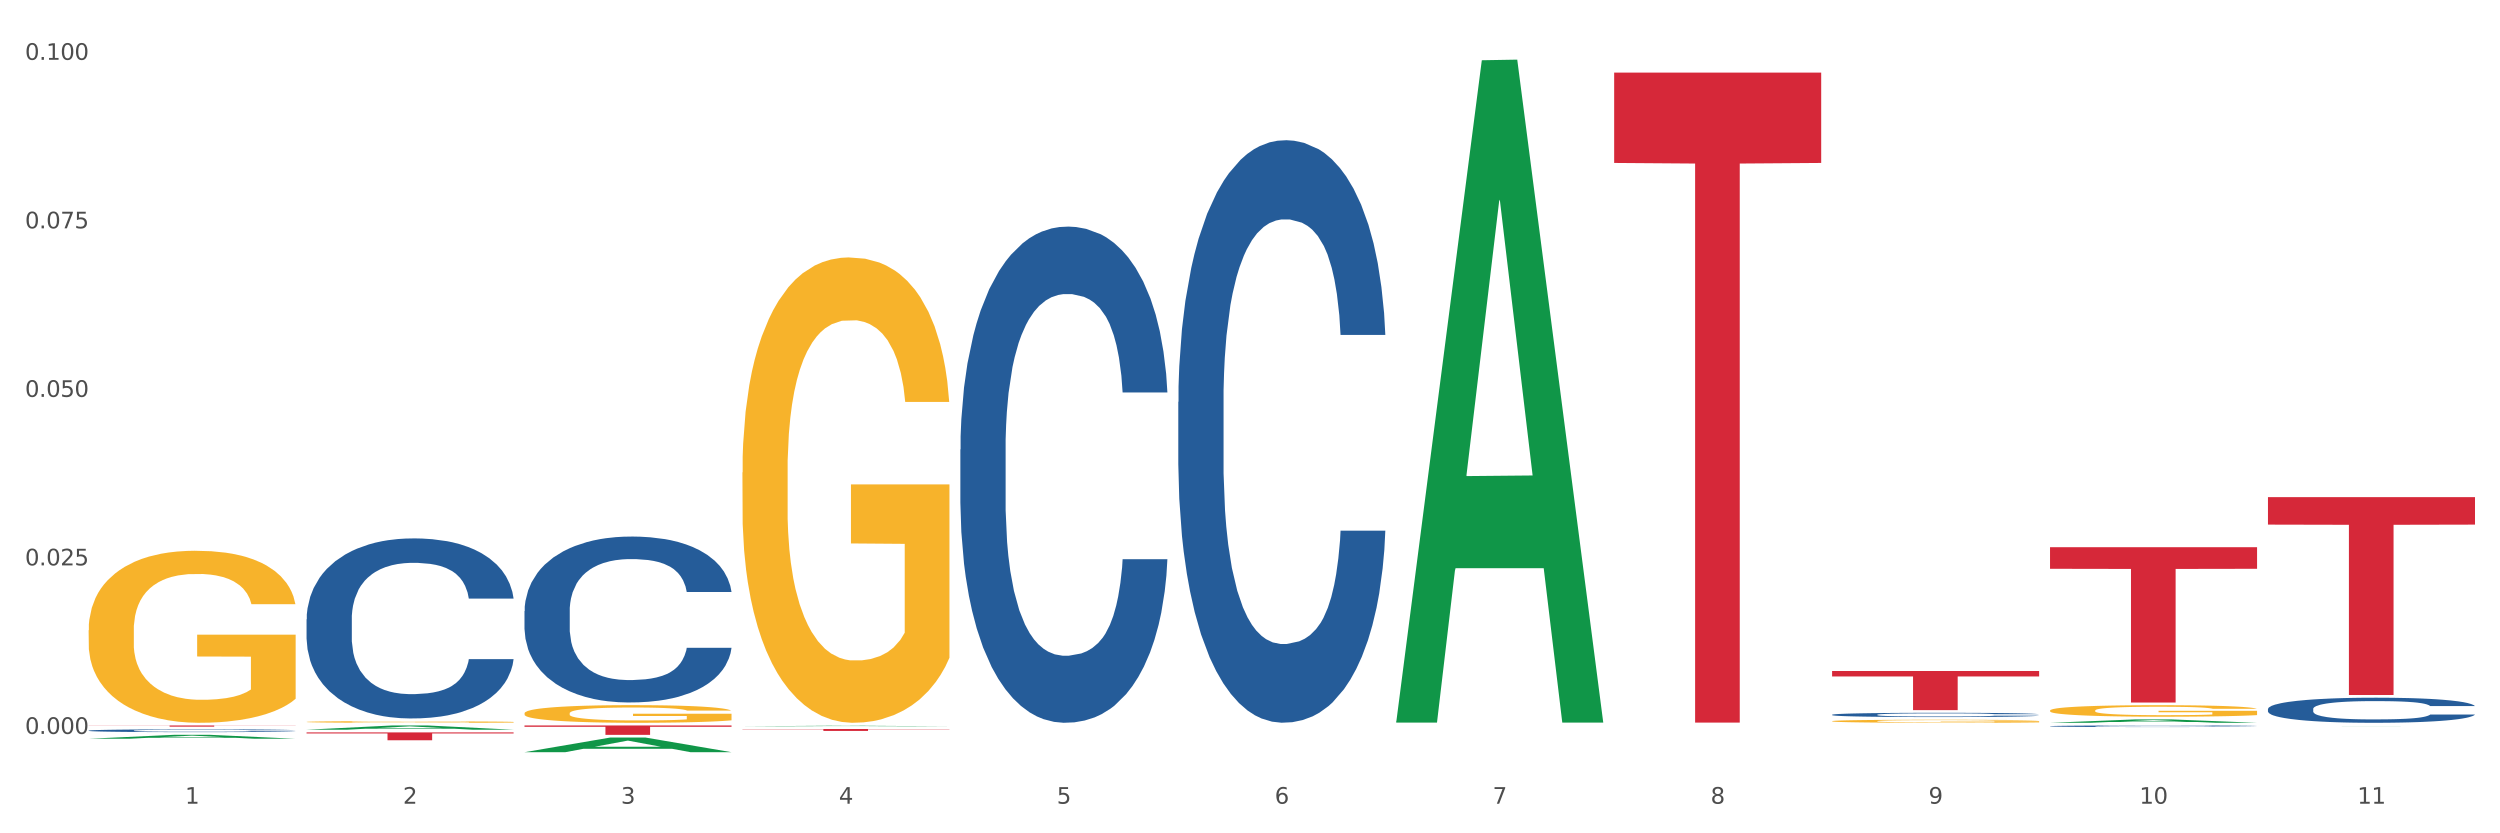 <?xml version="1.0" encoding="utf-8" standalone="no"?>
<!DOCTYPE svg PUBLIC "-//W3C//DTD SVG 1.1//EN"
  "http://www.w3.org/Graphics/SVG/1.1/DTD/svg11.dtd">
<svg xmlns:xlink="http://www.w3.org/1999/xlink" width="1080pt" height="360pt" viewBox="0 0 1080 360" xmlns="http://www.w3.org/2000/svg" version="1.1">
 <rect x="0" y="0" width="1080" height="360" fill="#333333" stroke="none"/>
 <defs>
  <style type="text/css">*{stroke-linejoin: round; stroke-linecap: butt}</style>
 </defs>
 <g id="figure_1">
  <g id="patch_1">
   <path d="M 0 360 
L 1080 360 
L 1080 0 
L 0 0 
z
" style="fill: #ffffff; stroke: #ffffff; stroke-linejoin: miter"/>
  </g>
  <g id="axes_1">
   <g id="matplotlib.axis_1">
    <g id="xtick_1">
     <g id="text_1">
      <!-- 1 -->
      <g style="fill: #4d4d4d" transform="translate(79.949 347.204) scale(0.096 -0.096)">
       <defs>
        <path id="DejaVuSans-31" d="M 794 531 
L 1825 531 
L 1825 4091 
L 703 3866 
L 703 4441 
L 1819 4666 
L 2450 4666 
L 2450 531 
L 3481 531 
L 3481 0 
L 794 0 
L 794 531 
z
" transform="scale(0.016)"/>
       </defs>
       <use xlink:href="#DejaVuSans-31"/>
      </g>
     </g>
    </g>
    <g id="xtick_2">
     <g id="text_2">
      <!-- 2 -->
      <g style="fill: #4d4d4d" transform="translate(174.097 347.204) scale(0.096 -0.096)">
       <defs>
        <path id="DejaVuSans-32" d="M 1228 531 
L 3431 531 
L 3431 0 
L 469 0 
L 469 531 
Q 828 903 1448 1529 
Q 2069 2156 2228 2338 
Q 2531 2678 2651 2914 
Q 2772 3150 2772 3378 
Q 2772 3750 2511 3984 
Q 2250 4219 1831 4219 
Q 1534 4219 1204 4116 
Q 875 4013 500 3803 
L 500 4441 
Q 881 4594 1212 4672 
Q 1544 4750 1819 4750 
Q 2544 4750 2975 4387 
Q 3406 4025 3406 3419 
Q 3406 3131 3298 2873 
Q 3191 2616 2906 2266 
Q 2828 2175 2409 1742 
Q 1991 1309 1228 531 
z
" transform="scale(0.016)"/>
       </defs>
       <use xlink:href="#DejaVuSans-32"/>
      </g>
     </g>
    </g>
    <g id="xtick_3">
     <g id="text_3">
      <!-- 3 -->
      <g style="fill: #4d4d4d" transform="translate(268.244 347.204) scale(0.096 -0.096)">
       <defs>
        <path id="DejaVuSans-33" d="M 2597 2516 
Q 3050 2419 3304 2112 
Q 3559 1806 3559 1356 
Q 3559 666 3084 287 
Q 2609 -91 1734 -91 
Q 1441 -91 1130 -33 
Q 819 25 488 141 
L 488 750 
Q 750 597 1062 519 
Q 1375 441 1716 441 
Q 2309 441 2620 675 
Q 2931 909 2931 1356 
Q 2931 1769 2642 2001 
Q 2353 2234 1838 2234 
L 1294 2234 
L 1294 2753 
L 1863 2753 
Q 2328 2753 2575 2939 
Q 2822 3125 2822 3475 
Q 2822 3834 2567 4026 
Q 2313 4219 1838 4219 
Q 1578 4219 1281 4162 
Q 984 4106 628 3988 
L 628 4550 
Q 988 4650 1302 4700 
Q 1616 4750 1894 4750 
Q 2613 4750 3031 4423 
Q 3450 4097 3450 3541 
Q 3450 3153 3228 2886 
Q 3006 2619 2597 2516 
z
" transform="scale(0.016)"/>
       </defs>
       <use xlink:href="#DejaVuSans-33"/>
      </g>
     </g>
    </g>
    <g id="xtick_4">
     <g id="text_4">
      <!-- 4 -->
      <g style="fill: #4d4d4d" transform="translate(362.392 347.204) scale(0.096 -0.096)">
       <defs>
        <path id="DejaVuSans-34" d="M 2419 4116 
L 825 1625 
L 2419 1625 
L 2419 4116 
z
M 2253 4666 
L 3047 4666 
L 3047 1625 
L 3713 1625 
L 3713 1100 
L 3047 1100 
L 3047 0 
L 2419 0 
L 2419 1100 
L 313 1100 
L 313 1709 
L 2253 4666 
z
" transform="scale(0.016)"/>
       </defs>
       <use xlink:href="#DejaVuSans-34"/>
      </g>
     </g>
    </g>
    <g id="xtick_5">
     <g id="text_5">
      <!-- 5 -->
      <g style="fill: #4d4d4d" transform="translate(456.54 347.204) scale(0.096 -0.096)">
       <defs>
        <path id="DejaVuSans-35" d="M 691 4666 
L 3169 4666 
L 3169 4134 
L 1269 4134 
L 1269 2991 
Q 1406 3038 1543 3061 
Q 1681 3084 1819 3084 
Q 2600 3084 3056 2656 
Q 3513 2228 3513 1497 
Q 3513 744 3044 326 
Q 2575 -91 1722 -91 
Q 1428 -91 1123 -41 
Q 819 9 494 109 
L 494 744 
Q 775 591 1075 516 
Q 1375 441 1709 441 
Q 2250 441 2565 725 
Q 2881 1009 2881 1497 
Q 2881 1984 2565 2268 
Q 2250 2553 1709 2553 
Q 1456 2553 1204 2497 
Q 953 2441 691 2322 
L 691 4666 
z
" transform="scale(0.016)"/>
       </defs>
       <use xlink:href="#DejaVuSans-35"/>
      </g>
     </g>
    </g>
    <g id="xtick_6">
     <g id="text_6">
      <!-- 6 -->
      <g style="fill: #4d4d4d" transform="translate(550.688 347.204) scale(0.096 -0.096)">
       <defs>
        <path id="DejaVuSans-36" d="M 2113 2584 
Q 1688 2584 1439 2293 
Q 1191 2003 1191 1497 
Q 1191 994 1439 701 
Q 1688 409 2113 409 
Q 2538 409 2786 701 
Q 3034 994 3034 1497 
Q 3034 2003 2786 2293 
Q 2538 2584 2113 2584 
z
M 3366 4563 
L 3366 3988 
Q 3128 4100 2886 4159 
Q 2644 4219 2406 4219 
Q 1781 4219 1451 3797 
Q 1122 3375 1075 2522 
Q 1259 2794 1537 2939 
Q 1816 3084 2150 3084 
Q 2853 3084 3261 2657 
Q 3669 2231 3669 1497 
Q 3669 778 3244 343 
Q 2819 -91 2113 -91 
Q 1303 -91 875 529 
Q 447 1150 447 2328 
Q 447 3434 972 4092 
Q 1497 4750 2381 4750 
Q 2619 4750 2861 4703 
Q 3103 4656 3366 4563 
z
" transform="scale(0.016)"/>
       </defs>
       <use xlink:href="#DejaVuSans-36"/>
      </g>
     </g>
    </g>
    <g id="xtick_7">
     <g id="text_7">
      <!-- 7 -->
      <g style="fill: #4d4d4d" transform="translate(644.835 347.204) scale(0.096 -0.096)">
       <defs>
        <path id="DejaVuSans-37" d="M 525 4666 
L 3525 4666 
L 3525 4397 
L 1831 0 
L 1172 0 
L 2766 4134 
L 525 4134 
L 525 4666 
z
" transform="scale(0.016)"/>
       </defs>
       <use xlink:href="#DejaVuSans-37"/>
      </g>
     </g>
    </g>
    <g id="xtick_8">
     <g id="text_8">
      <!-- 8 -->
      <g style="fill: #4d4d4d" transform="translate(738.983 347.204) scale(0.096 -0.096)">
       <defs>
        <path id="DejaVuSans-38" d="M 2034 2216 
Q 1584 2216 1326 1975 
Q 1069 1734 1069 1313 
Q 1069 891 1326 650 
Q 1584 409 2034 409 
Q 2484 409 2743 651 
Q 3003 894 3003 1313 
Q 3003 1734 2745 1975 
Q 2488 2216 2034 2216 
z
M 1403 2484 
Q 997 2584 770 2862 
Q 544 3141 544 3541 
Q 544 4100 942 4425 
Q 1341 4750 2034 4750 
Q 2731 4750 3128 4425 
Q 3525 4100 3525 3541 
Q 3525 3141 3298 2862 
Q 3072 2584 2669 2484 
Q 3125 2378 3379 2068 
Q 3634 1759 3634 1313 
Q 3634 634 3220 271 
Q 2806 -91 2034 -91 
Q 1263 -91 848 271 
Q 434 634 434 1313 
Q 434 1759 690 2068 
Q 947 2378 1403 2484 
z
M 1172 3481 
Q 1172 3119 1398 2916 
Q 1625 2713 2034 2713 
Q 2441 2713 2670 2916 
Q 2900 3119 2900 3481 
Q 2900 3844 2670 4047 
Q 2441 4250 2034 4250 
Q 1625 4250 1398 4047 
Q 1172 3844 1172 3481 
z
" transform="scale(0.016)"/>
       </defs>
       <use xlink:href="#DejaVuSans-38"/>
      </g>
     </g>
    </g>
    <g id="xtick_9">
     <g id="text_9">
      <!-- 9 -->
      <g style="fill: #4d4d4d" transform="translate(833.131 347.204) scale(0.096 -0.096)">
       <defs>
        <path id="DejaVuSans-39" d="M 703 97 
L 703 672 
Q 941 559 1184 500 
Q 1428 441 1663 441 
Q 2288 441 2617 861 
Q 2947 1281 2994 2138 
Q 2813 1869 2534 1725 
Q 2256 1581 1919 1581 
Q 1219 1581 811 2004 
Q 403 2428 403 3163 
Q 403 3881 828 4315 
Q 1253 4750 1959 4750 
Q 2769 4750 3195 4129 
Q 3622 3509 3622 2328 
Q 3622 1225 3098 567 
Q 2575 -91 1691 -91 
Q 1453 -91 1209 -44 
Q 966 3 703 97 
z
M 1959 2075 
Q 2384 2075 2632 2365 
Q 2881 2656 2881 3163 
Q 2881 3666 2632 3958 
Q 2384 4250 1959 4250 
Q 1534 4250 1286 3958 
Q 1038 3666 1038 3163 
Q 1038 2656 1286 2365 
Q 1534 2075 1959 2075 
z
" transform="scale(0.016)"/>
       </defs>
       <use xlink:href="#DejaVuSans-39"/>
      </g>
     </g>
    </g>
    <g id="xtick_10">
     <g id="text_10">
      <!-- 10 -->
      <g style="fill: #4d4d4d" transform="translate(924.224 347.204) scale(0.096 -0.096)">
       <defs>
        <path id="DejaVuSans-30" d="M 2034 4250 
Q 1547 4250 1301 3770 
Q 1056 3291 1056 2328 
Q 1056 1369 1301 889 
Q 1547 409 2034 409 
Q 2525 409 2770 889 
Q 3016 1369 3016 2328 
Q 3016 3291 2770 3770 
Q 2525 4250 2034 4250 
z
M 2034 4750 
Q 2819 4750 3233 4129 
Q 3647 3509 3647 2328 
Q 3647 1150 3233 529 
Q 2819 -91 2034 -91 
Q 1250 -91 836 529 
Q 422 1150 422 2328 
Q 422 3509 836 4129 
Q 1250 4750 2034 4750 
z
" transform="scale(0.016)"/>
       </defs>
       <use xlink:href="#DejaVuSans-31"/>
       <use xlink:href="#DejaVuSans-30" transform="translate(63.623 0)"/>
      </g>
     </g>
    </g>
    <g id="xtick_11">
     <g id="text_11">
      <!-- 11 -->
      <g style="fill: #4d4d4d" transform="translate(1018.372 347.204) scale(0.096 -0.096)">
       <use xlink:href="#DejaVuSans-31"/>
       <use xlink:href="#DejaVuSans-31" transform="translate(63.623 0)"/>
      </g>
     </g>
    </g>
    <g id="xtick_12"/>
    <g id="xtick_13"/>
    <g id="xtick_14"/>
    <g id="xtick_15"/>
    <g id="xtick_16"/>
    <g id="xtick_17"/>
    <g id="xtick_18"/>
    <g id="xtick_19"/>
    <g id="xtick_20"/>
    <g id="xtick_21"/>
   </g>
   <g id="matplotlib.axis_2">
    <g id="ytick_1">
     <g id="text_12">
      <!-- 0.000 -->
      <g style="fill: #4d4d4d" transform="translate(10.8 317.047) scale(0.096 -0.096)">
       <defs>
        <path id="DejaVuSans-2e" d="M 684 794 
L 1344 794 
L 1344 0 
L 684 0 
L 684 794 
z
" transform="scale(0.016)"/>
       </defs>
       <use xlink:href="#DejaVuSans-30"/>
       <use xlink:href="#DejaVuSans-2e" transform="translate(63.623 0)"/>
       <use xlink:href="#DejaVuSans-30" transform="translate(95.41 0)"/>
       <use xlink:href="#DejaVuSans-30" transform="translate(159.033 0)"/>
       <use xlink:href="#DejaVuSans-30" transform="translate(222.656 0)"/>
      </g>
     </g>
    </g>
    <g id="ytick_2">
     <g id="text_13">
      <!-- 0.025 -->
      <g style="fill: #4d4d4d" transform="translate(10.8 244.246) scale(0.096 -0.096)">
       <use xlink:href="#DejaVuSans-30"/>
       <use xlink:href="#DejaVuSans-2e" transform="translate(63.623 0)"/>
       <use xlink:href="#DejaVuSans-30" transform="translate(95.41 0)"/>
       <use xlink:href="#DejaVuSans-32" transform="translate(159.033 0)"/>
       <use xlink:href="#DejaVuSans-35" transform="translate(222.656 0)"/>
      </g>
     </g>
    </g>
    <g id="ytick_3">
     <g id="text_14">
      <!-- 0.050 -->
      <g style="fill: #4d4d4d" transform="translate(10.8 171.446) scale(0.096 -0.096)">
       <use xlink:href="#DejaVuSans-30"/>
       <use xlink:href="#DejaVuSans-2e" transform="translate(63.623 0)"/>
       <use xlink:href="#DejaVuSans-30" transform="translate(95.41 0)"/>
       <use xlink:href="#DejaVuSans-35" transform="translate(159.033 0)"/>
       <use xlink:href="#DejaVuSans-30" transform="translate(222.656 0)"/>
      </g>
     </g>
    </g>
    <g id="ytick_4">
     <g id="text_15">
      <!-- 0.075 -->
      <g style="fill: #4d4d4d" transform="translate(10.8 98.646) scale(0.096 -0.096)">
       <use xlink:href="#DejaVuSans-30"/>
       <use xlink:href="#DejaVuSans-2e" transform="translate(63.623 0)"/>
       <use xlink:href="#DejaVuSans-30" transform="translate(95.41 0)"/>
       <use xlink:href="#DejaVuSans-37" transform="translate(159.033 0)"/>
       <use xlink:href="#DejaVuSans-35" transform="translate(222.656 0)"/>
      </g>
     </g>
    </g>
    <g id="ytick_5">
     <g id="text_16">
      <!-- 0.100 -->
      <g style="fill: #4d4d4d" transform="translate(10.8 25.845) scale(0.096 -0.096)">
       <use xlink:href="#DejaVuSans-30"/>
       <use xlink:href="#DejaVuSans-2e" transform="translate(63.623 0)"/>
       <use xlink:href="#DejaVuSans-31" transform="translate(95.41 0)"/>
       <use xlink:href="#DejaVuSans-30" transform="translate(159.033 0)"/>
       <use xlink:href="#DejaVuSans-30" transform="translate(222.656 0)"/>
      </g>
     </g>
    </g>
    <g id="ytick_6"/>
    <g id="ytick_7"/>
    <g id="ytick_8"/>
    <g id="ytick_9"/>
   </g>
   <g id="PolyCollection_1">
    <path d="M 38.283 319.137 
L 38.375 319.135 
L 75.258 317.438 
L 90.564 317.436 
L 127.723 319.14 
L 110.02 319.14 
L 101.998 318.743 
L 63.916 318.743 
L 63.64 318.75 
L 55.894 319.14 
L 38.283 319.14 
L 38.283 319.137 
L 68.711 318.506 
L 97.203 318.505 
L 83.095 317.799 
L 82.911 317.796 
L 82.727 317.801 
L 68.619 318.505 
L 68.711 318.506 
L 38.283 319.137 
z
" clip-path="url(#pb87f85a8da)" style="fill: #109648"/>
    <path d="M 791.464 289.879 
L 880.905 289.879 
L 880.905 292.227 
L 845.722 292.243 
L 845.722 306.774 
L 826.435 306.774 
L 826.435 292.243 
L 791.464 292.227 
L 791.464 289.895 
L 791.464 289.879 
z
" clip-path="url(#pb87f85a8da)" style="fill: #d62839"/>
    <path d="M 38.283 272.271 
L 38.389 272.204 
L 38.389 269.76 
L 38.6 267.656 
L 39.656 262.566 
L 41.24 258.357 
L 42.401 256.118 
L 43.563 254.285 
L 44.936 252.452 
L 46.625 250.552 
L 49.687 247.769 
L 51.588 246.344 
L 53.911 244.851 
L 58.135 242.679 
L 61.197 241.457 
L 64.365 240.439 
L 69.54 239.217 
L 72.919 238.674 
L 76.509 238.267 
L 80.838 237.995 
L 84.112 237.927 
L 91.292 238.131 
L 97.417 238.742 
L 100.374 239.217 
L 104.175 240.031 
L 106.182 240.574 
L 109.455 241.66 
L 112.834 243.086 
L 115.157 244.308 
L 118.642 246.615 
L 121.282 248.923 
L 123.711 251.774 
L 124.978 253.742 
L 125.928 255.575 
L 126.773 257.679 
L 127.618 261.004 
L 108.61 261.004 
L 107.871 258.629 
L 106.71 256.389 
L 105.02 254.217 
L 103.542 252.86 
L 101.007 251.163 
L 98.684 250.077 
L 96.256 249.262 
L 93.299 248.584 
L 90.976 248.244 
L 87.702 247.973 
L 81.261 248.041 
L 76.931 248.584 
L 73.975 249.262 
L 72.074 249.873 
L 70.384 250.552 
L 68.484 251.502 
L 66.266 252.927 
L 64.682 254.217 
L 63.098 255.846 
L 61.831 257.475 
L 60.669 259.375 
L 59.719 261.412 
L 58.98 263.516 
L 58.346 266.095 
L 57.818 270.371 
L 57.818 279.67 
L 58.03 281.774 
L 58.558 284.557 
L 59.191 286.661 
L 60.247 289.172 
L 61.197 290.869 
L 62.993 293.312 
L 64.999 295.349 
L 66.583 296.638 
L 68.167 297.724 
L 70.912 299.217 
L 73.975 300.439 
L 76.615 301.186 
L 80.205 301.864 
L 82.634 302.136 
L 84.745 302.272 
L 89.92 302.272 
L 93.616 302.068 
L 97.734 301.593 
L 100.902 300.982 
L 103.542 300.235 
L 106.498 299.014 
L 108.399 297.86 
L 108.399 283.674 
L 85.168 283.606 
L 85.168 274.172 
L 127.723 274.172 
L 127.723 301.864 
L 125.928 303.29 
L 123.922 304.579 
L 121.81 305.733 
L 118.642 307.159 
L 114.841 308.516 
L 111.461 309.466 
L 107.871 310.281 
L 103.647 311.027 
L 98.156 311.706 
L 94.777 311.978 
L 90.553 312.181 
L 85.59 312.249 
L 81.261 312.113 
L 77.037 311.774 
L 72.602 311.163 
L 68.272 310.281 
L 64.999 309.398 
L 61.725 308.312 
L 58.241 306.887 
L 55.495 305.53 
L 53.383 304.308 
L 51.06 302.747 
L 48.526 300.711 
L 46.625 298.878 
L 44.936 296.978 
L 43.14 294.534 
L 41.873 292.43 
L 40.606 289.783 
L 39.867 287.815 
L 39.022 284.76 
L 38.389 280.484 
L 38.283 272.271 
z
" clip-path="url(#pb87f85a8da)" style="fill: #f7b32b"/>
    <path d="M 320.726 314.919 
L 410.166 314.919 
L 410.166 315.038 
L 374.984 315.039 
L 374.984 315.773 
L 355.697 315.773 
L 355.697 315.039 
L 320.726 315.038 
L 320.726 314.92 
L 320.726 314.919 
z
" clip-path="url(#pb87f85a8da)" style="fill: #d62839"/>
    <path d="M 226.578 313.4 
L 316.019 313.4 
L 316.019 313.965 
L 280.836 313.969 
L 280.836 317.471 
L 261.549 317.471 
L 261.549 313.969 
L 226.578 313.965 
L 226.578 313.403 
L 226.578 313.4 
z
" clip-path="url(#pb87f85a8da)" style="fill: #d62839"/>
    <path d="M 132.431 316.386 
L 221.871 316.386 
L 221.871 316.858 
L 186.688 316.861 
L 186.688 319.781 
L 167.401 319.781 
L 167.401 316.861 
L 132.431 316.858 
L 132.431 316.389 
L 132.431 316.386 
z
" clip-path="url(#pb87f85a8da)" style="fill: #d62839"/>
    <path d="M 38.283 315.617 
L 38.389 315.615 
L 38.389 315.584 
L 38.706 315.542 
L 39.869 315.465 
L 41.349 315.406 
L 43.886 315.337 
L 45.261 315.308 
L 47.058 315.276 
L 50.758 315.224 
L 54.987 315.179 
L 57.947 315.155 
L 60.167 315.14 
L 65.136 315.112 
L 67.991 315.1 
L 70.951 315.09 
L 73.488 315.083 
L 77.717 315.075 
L 81.1 315.072 
L 85.012 315.071 
L 88.289 315.072 
L 92.624 315.076 
L 98.967 315.09 
L 101.399 315.097 
L 104.676 315.111 
L 108.059 315.128 
L 110.808 315.146 
L 113.98 315.172 
L 117.257 315.205 
L 120.429 315.247 
L 122.649 315.286 
L 124.446 315.327 
L 126.032 315.377 
L 127.195 315.431 
L 127.723 315.477 
L 108.376 315.477 
L 107.848 315.436 
L 106.79 315.391 
L 105.733 315.361 
L 104.57 315.337 
L 102.773 315.309 
L 101.187 315.291 
L 98.544 315.27 
L 96.113 315.257 
L 94.104 315.249 
L 91.672 315.243 
L 86.492 315.236 
L 82.792 315.236 
L 80.466 315.238 
L 77.611 315.244 
L 75.18 315.252 
L 72.325 315.265 
L 70.105 315.279 
L 67.885 315.298 
L 66.616 315.311 
L 64.713 315.336 
L 63.445 315.356 
L 61.753 315.39 
L 60.802 315.415 
L 59.11 315.478 
L 58.37 315.524 
L 58.053 315.557 
L 57.841 315.592 
L 57.841 315.765 
L 58.476 315.843 
L 59.004 315.876 
L 59.85 315.914 
L 61.436 315.963 
L 63.762 316.01 
L 66.193 316.045 
L 68.202 316.066 
L 70.105 316.081 
L 72.008 316.093 
L 74.334 316.105 
L 76.237 316.111 
L 79.091 316.118 
L 82.475 316.121 
L 85.118 316.121 
L 90.509 316.116 
L 92.941 316.11 
L 95.267 316.102 
L 97.804 316.09 
L 99.813 316.077 
L 100.976 316.067 
L 102.879 316.046 
L 104.359 316.024 
L 105.628 315.998 
L 106.473 315.976 
L 107.425 315.943 
L 108.165 315.905 
L 108.376 315.885 
L 127.723 315.885 
L 127.3 315.925 
L 126.56 315.964 
L 125.08 316.016 
L 123.917 316.046 
L 122.12 316.082 
L 120.217 316.113 
L 117.574 316.148 
L 115.142 316.173 
L 112.605 316.196 
L 109.856 316.216 
L 104.887 316.243 
L 103.09 316.251 
L 99.284 316.264 
L 96.324 316.272 
L 91.989 316.28 
L 87.549 316.284 
L 82.897 316.285 
L 78.774 316.283 
L 74.228 316.277 
L 71.374 316.27 
L 68.202 316.26 
L 64.502 316.244 
L 61.013 316.225 
L 57.736 316.203 
L 54.67 316.178 
L 51.815 316.149 
L 48.115 316.101 
L 45.366 316.055 
L 43.358 316.011 
L 41.983 315.975 
L 40.609 315.928 
L 39.869 315.896 
L 38.706 315.818 
L 38.283 315.746 
L 38.283 315.617 
z
" clip-path="url(#pb87f85a8da)" style="fill: #255c99"/>
    <path d="M 132.431 267.539 
L 132.536 267.468 
L 132.536 265.479 
L 132.854 262.779 
L 134.016 257.806 
L 135.497 254.04 
L 138.034 249.635 
L 139.408 247.788 
L 141.206 245.728 
L 144.906 242.389 
L 149.135 239.547 
L 152.095 237.984 
L 154.315 236.989 
L 159.284 235.213 
L 162.138 234.431 
L 165.099 233.792 
L 167.636 233.366 
L 171.865 232.868 
L 175.248 232.655 
L 179.16 232.584 
L 182.437 232.655 
L 186.771 232.939 
L 193.115 233.792 
L 195.546 234.289 
L 198.824 235.142 
L 202.207 236.279 
L 204.956 237.415 
L 208.127 239.049 
L 211.405 241.181 
L 214.576 243.881 
L 216.796 246.367 
L 218.594 248.996 
L 220.179 252.193 
L 221.342 255.674 
L 221.871 258.587 
L 202.524 258.587 
L 201.995 255.958 
L 200.938 253.117 
L 199.881 251.198 
L 198.718 249.635 
L 196.921 247.859 
L 195.335 246.722 
L 192.692 245.372 
L 190.26 244.52 
L 188.252 244.023 
L 185.82 243.596 
L 180.64 243.17 
L 176.939 243.17 
L 174.614 243.312 
L 171.759 243.667 
L 169.327 244.165 
L 166.473 245.017 
L 164.253 245.941 
L 162.033 247.149 
L 160.764 248.001 
L 158.861 249.564 
L 157.592 250.843 
L 155.901 253.046 
L 154.949 254.609 
L 153.258 258.658 
L 152.518 261.642 
L 152.201 263.702 
L 151.989 265.976 
L 151.989 277.059 
L 152.623 282.032 
L 153.152 284.164 
L 153.998 286.579 
L 155.584 289.705 
L 157.91 292.76 
L 160.341 294.963 
L 162.35 296.313 
L 164.253 297.307 
L 166.156 298.089 
L 168.482 298.799 
L 170.385 299.226 
L 173.239 299.652 
L 176.622 299.865 
L 179.265 299.865 
L 184.657 299.51 
L 187.089 299.155 
L 189.414 298.657 
L 191.952 297.876 
L 193.961 297.023 
L 195.123 296.384 
L 197.026 295.034 
L 198.507 293.613 
L 199.775 291.979 
L 200.621 290.558 
L 201.572 288.427 
L 202.313 286.011 
L 202.524 284.732 
L 221.871 284.732 
L 221.448 287.29 
L 220.708 289.776 
L 219.228 293.116 
L 218.065 295.034 
L 216.268 297.378 
L 214.365 299.368 
L 211.722 301.57 
L 209.29 303.204 
L 206.753 304.625 
L 204.004 305.904 
L 199.035 307.68 
L 197.238 308.177 
L 193.432 309.03 
L 190.472 309.527 
L 186.137 310.025 
L 181.697 310.309 
L 177.045 310.38 
L 172.922 310.238 
L 168.376 309.812 
L 165.521 309.385 
L 162.35 308.746 
L 158.65 307.751 
L 155.161 306.543 
L 151.883 305.123 
L 148.817 303.488 
L 145.963 301.641 
L 142.263 298.586 
L 139.514 295.602 
L 137.505 292.831 
L 136.131 290.487 
L 134.757 287.503 
L 134.016 285.443 
L 132.854 280.469 
L 132.431 275.851 
L 132.431 267.539 
z
" clip-path="url(#pb87f85a8da)" style="fill: #255c99"/>
    <path d="M 226.578 263.995 
L 226.684 263.929 
L 226.684 262.096 
L 227.001 259.609 
L 228.164 255.026 
L 229.644 251.556 
L 232.182 247.498 
L 233.556 245.796 
L 235.353 243.897 
L 239.053 240.82 
L 243.282 238.202 
L 246.243 236.762 
L 248.463 235.845 
L 253.432 234.208 
L 256.286 233.488 
L 259.246 232.899 
L 261.784 232.506 
L 266.012 232.048 
L 269.396 231.852 
L 273.307 231.786 
L 276.585 231.852 
L 280.919 232.114 
L 287.262 232.899 
L 289.694 233.357 
L 292.971 234.143 
L 296.354 235.19 
L 299.103 236.238 
L 302.275 237.743 
L 305.552 239.707 
L 308.724 242.195 
L 310.944 244.486 
L 312.741 246.908 
L 314.327 249.854 
L 315.49 253.062 
L 316.019 255.746 
L 296.672 255.746 
L 296.143 253.324 
L 295.086 250.705 
L 294.029 248.938 
L 292.866 247.498 
L 291.068 245.861 
L 289.483 244.814 
L 286.84 243.57 
L 284.408 242.784 
L 282.399 242.326 
L 279.968 241.933 
L 274.787 241.54 
L 271.087 241.54 
L 268.761 241.671 
L 265.907 241.999 
L 263.475 242.457 
L 260.621 243.242 
L 258.4 244.094 
L 256.18 245.206 
L 254.912 245.992 
L 253.009 247.432 
L 251.74 248.611 
L 250.048 250.64 
L 249.097 252.08 
L 247.405 255.812 
L 246.665 258.561 
L 246.348 260.46 
L 246.137 262.554 
L 246.137 272.767 
L 246.771 277.349 
L 247.3 279.313 
L 248.146 281.539 
L 249.731 284.419 
L 252.057 287.234 
L 254.489 289.264 
L 256.497 290.508 
L 258.4 291.424 
L 260.303 292.144 
L 262.629 292.799 
L 264.532 293.192 
L 267.387 293.584 
L 270.77 293.781 
L 273.413 293.781 
L 278.805 293.454 
L 281.236 293.126 
L 283.562 292.668 
L 286.099 291.948 
L 288.108 291.162 
L 289.271 290.573 
L 291.174 289.329 
L 292.654 288.02 
L 293.923 286.514 
L 294.769 285.205 
L 295.72 283.241 
L 296.46 281.015 
L 296.672 279.837 
L 316.019 279.837 
L 315.596 282.194 
L 314.856 284.485 
L 313.376 287.562 
L 312.213 289.329 
L 310.415 291.49 
L 308.512 293.323 
L 305.869 295.352 
L 303.438 296.858 
L 300.9 298.167 
L 298.152 299.345 
L 293.183 300.982 
L 291.386 301.44 
L 287.58 302.226 
L 284.619 302.684 
L 280.285 303.142 
L 275.845 303.404 
L 271.193 303.47 
L 267.07 303.339 
L 262.524 302.946 
L 259.669 302.553 
L 256.497 301.964 
L 252.797 301.047 
L 249.308 299.935 
L 246.031 298.625 
L 242.965 297.12 
L 240.111 295.417 
L 236.41 292.603 
L 233.662 289.853 
L 231.653 287.3 
L 230.279 285.14 
L 228.904 282.39 
L 228.164 280.492 
L 227.001 275.909 
L 226.578 271.654 
L 226.578 263.995 
z
" clip-path="url(#pb87f85a8da)" style="fill: #255c99"/>
    <path d="M 414.874 194.2 
L 414.979 194.004 
L 414.979 188.523 
L 415.297 181.084 
L 416.46 167.38 
L 417.94 157.005 
L 420.477 144.867 
L 421.851 139.778 
L 423.649 134.1 
L 427.349 124.9 
L 431.578 117.069 
L 434.538 112.762 
L 436.758 110.022 
L 441.727 105.127 
L 444.581 102.974 
L 447.542 101.212 
L 450.079 100.038 
L 454.308 98.667 
L 457.691 98.08 
L 461.603 97.884 
L 464.88 98.08 
L 469.214 98.863 
L 475.558 101.212 
L 477.989 102.582 
L 481.267 104.932 
L 484.65 108.064 
L 487.399 111.196 
L 490.57 115.699 
L 493.848 121.572 
L 497.019 129.011 
L 499.239 135.862 
L 501.037 143.106 
L 502.622 151.915 
L 503.785 161.507 
L 504.314 169.534 
L 484.967 169.534 
L 484.438 162.29 
L 483.381 154.46 
L 482.324 149.174 
L 481.161 144.867 
L 479.364 139.973 
L 477.778 136.841 
L 475.135 133.122 
L 472.703 130.772 
L 470.695 129.402 
L 468.263 128.228 
L 463.083 127.053 
L 459.382 127.053 
L 457.057 127.444 
L 454.202 128.423 
L 451.77 129.794 
L 448.916 132.143 
L 446.696 134.688 
L 444.476 138.016 
L 443.207 140.365 
L 441.304 144.672 
L 440.035 148.195 
L 438.344 154.264 
L 437.392 158.571 
L 435.701 169.73 
L 434.961 177.952 
L 434.644 183.629 
L 434.432 189.893 
L 434.432 220.432 
L 435.066 234.136 
L 435.595 240.009 
L 436.441 246.665 
L 438.027 255.278 
L 440.353 263.696 
L 442.784 269.765 
L 444.793 273.484 
L 446.696 276.225 
L 448.599 278.379 
L 450.925 280.336 
L 452.828 281.511 
L 455.682 282.685 
L 459.065 283.273 
L 461.708 283.273 
L 467.1 282.294 
L 469.532 281.315 
L 471.858 279.945 
L 474.395 277.791 
L 476.404 275.442 
L 477.566 273.68 
L 479.469 269.961 
L 480.95 266.045 
L 482.218 261.543 
L 483.064 257.628 
L 484.015 251.755 
L 484.756 245.099 
L 484.967 241.575 
L 504.314 241.575 
L 503.891 248.622 
L 503.151 255.474 
L 501.671 264.675 
L 500.508 269.961 
L 498.711 276.421 
L 496.808 281.902 
L 494.165 287.971 
L 491.733 292.474 
L 489.196 296.389 
L 486.447 299.913 
L 481.478 304.807 
L 479.681 306.177 
L 475.875 308.526 
L 472.915 309.897 
L 468.58 311.267 
L 464.14 312.05 
L 459.488 312.246 
L 455.365 311.854 
L 450.819 310.68 
L 447.964 309.505 
L 444.793 307.743 
L 441.093 305.002 
L 437.604 301.674 
L 434.326 297.759 
L 431.26 293.257 
L 428.406 288.167 
L 424.706 279.749 
L 421.957 271.527 
L 419.948 263.892 
L 418.574 257.432 
L 417.2 249.21 
L 416.46 243.533 
L 415.297 229.829 
L 414.874 217.104 
L 414.874 194.2 
z
" clip-path="url(#pb87f85a8da)" style="fill: #255c99"/>
    <path d="M 509.021 173.638 
L 509.127 173.408 
L 509.127 166.973 
L 509.444 158.24 
L 510.607 142.153 
L 512.087 129.972 
L 514.625 115.724 
L 515.999 109.748 
L 517.796 103.084 
L 521.496 92.282 
L 525.725 83.089 
L 528.686 78.033 
L 530.906 74.816 
L 535.875 69.07 
L 538.729 66.542 
L 541.689 64.474 
L 544.227 63.095 
L 548.455 61.486 
L 551.839 60.797 
L 555.75 60.567 
L 559.028 60.797 
L 563.362 61.716 
L 569.705 64.474 
L 572.137 66.083 
L 575.414 68.84 
L 578.797 72.518 
L 581.546 76.195 
L 584.718 81.481 
L 587.995 88.375 
L 591.167 97.108 
L 593.387 105.152 
L 595.184 113.655 
L 596.77 123.997 
L 597.933 135.258 
L 598.462 144.681 
L 579.115 144.681 
L 578.586 136.178 
L 577.529 126.985 
L 576.472 120.78 
L 575.309 115.724 
L 573.511 109.978 
L 571.926 106.301 
L 569.283 101.934 
L 566.851 99.177 
L 564.842 97.568 
L 562.411 96.189 
L 557.23 94.81 
L 553.53 94.81 
L 551.204 95.27 
L 548.35 96.419 
L 545.918 98.028 
L 543.064 100.785 
L 540.843 103.773 
L 538.623 107.68 
L 537.355 110.438 
L 535.452 115.494 
L 534.183 119.631 
L 532.492 126.755 
L 531.54 131.811 
L 529.848 144.911 
L 529.108 154.563 
L 528.791 161.228 
L 528.58 168.582 
L 528.58 204.434 
L 529.214 220.521 
L 529.743 227.416 
L 530.589 235.23 
L 532.174 245.342 
L 534.5 255.224 
L 536.932 262.349 
L 538.941 266.715 
L 540.843 269.933 
L 542.746 272.461 
L 545.072 274.759 
L 546.975 276.138 
L 549.83 277.517 
L 553.213 278.206 
L 555.856 278.206 
L 561.248 277.057 
L 563.679 275.908 
L 566.005 274.299 
L 568.542 271.771 
L 570.551 269.013 
L 571.714 266.945 
L 573.617 262.578 
L 575.097 257.982 
L 576.366 252.696 
L 577.212 248.1 
L 578.163 241.205 
L 578.903 233.391 
L 579.115 229.255 
L 598.462 229.255 
L 598.039 237.528 
L 597.299 245.572 
L 595.819 256.373 
L 594.656 262.578 
L 592.858 270.162 
L 590.955 276.597 
L 588.312 283.722 
L 585.881 289.008 
L 583.343 293.604 
L 580.595 297.741 
L 575.626 303.486 
L 573.829 305.095 
L 570.023 307.853 
L 567.062 309.462 
L 562.728 311.07 
L 558.288 311.99 
L 553.636 312.219 
L 549.513 311.76 
L 544.967 310.381 
L 542.112 309.002 
L 538.941 306.934 
L 535.24 303.716 
L 531.751 299.809 
L 528.474 295.213 
L 525.408 289.927 
L 522.554 283.952 
L 518.853 274.069 
L 516.105 264.417 
L 514.096 255.454 
L 512.722 247.87 
L 511.347 238.218 
L 510.607 231.553 
L 509.444 215.465 
L 509.021 200.527 
L 509.021 173.638 
z
" clip-path="url(#pb87f85a8da)" style="fill: #255c99"/>
    <path d="M 791.464 308.756 
L 791.57 308.754 
L 791.57 308.707 
L 791.887 308.643 
L 793.05 308.524 
L 794.53 308.435 
L 797.068 308.33 
L 798.442 308.286 
L 800.239 308.237 
L 803.939 308.158 
L 808.168 308.09 
L 811.129 308.053 
L 813.349 308.029 
L 818.318 307.987 
L 821.172 307.968 
L 824.132 307.953 
L 826.67 307.943 
L 830.898 307.931 
L 834.282 307.926 
L 838.193 307.925 
L 841.471 307.926 
L 845.805 307.933 
L 852.148 307.953 
L 854.58 307.965 
L 857.857 307.985 
L 861.24 308.012 
L 863.989 308.039 
L 867.161 308.078 
L 870.438 308.129 
L 873.61 308.193 
L 875.83 308.252 
L 877.627 308.315 
L 879.213 308.391 
L 880.376 308.474 
L 880.905 308.543 
L 861.558 308.543 
L 861.029 308.48 
L 859.972 308.413 
L 858.915 308.367 
L 857.752 308.33 
L 855.954 308.288 
L 854.369 308.261 
L 851.726 308.229 
L 849.294 308.208 
L 847.285 308.197 
L 844.854 308.186 
L 839.673 308.176 
L 835.973 308.176 
L 833.647 308.18 
L 830.793 308.188 
L 828.361 308.2 
L 825.507 308.22 
L 823.287 308.242 
L 821.066 308.271 
L 819.798 308.291 
L 817.895 308.328 
L 816.626 308.359 
L 814.935 308.411 
L 813.983 308.448 
L 812.291 308.545 
L 811.551 308.615 
L 811.234 308.664 
L 811.023 308.719 
L 811.023 308.982 
L 811.657 309.1 
L 812.186 309.151 
L 813.032 309.208 
L 814.617 309.283 
L 816.943 309.355 
L 819.375 309.408 
L 821.384 309.44 
L 823.287 309.464 
L 825.189 309.482 
L 827.515 309.499 
L 829.418 309.509 
L 832.273 309.519 
L 835.656 309.524 
L 838.299 309.524 
L 843.691 309.516 
L 846.122 309.508 
L 848.448 309.496 
L 850.986 309.477 
L 852.994 309.457 
L 854.157 309.442 
L 856.06 309.41 
L 857.54 309.376 
L 858.809 309.337 
L 859.655 309.303 
L 860.606 309.252 
L 861.346 309.195 
L 861.558 309.165 
L 880.905 309.165 
L 880.482 309.225 
L 879.742 309.285 
L 878.262 309.364 
L 877.099 309.41 
L 875.301 309.465 
L 873.398 309.513 
L 870.755 309.565 
L 868.324 309.604 
L 865.787 309.638 
L 863.038 309.668 
L 858.069 309.71 
L 856.272 309.722 
L 852.466 309.742 
L 849.505 309.754 
L 845.171 309.766 
L 840.731 309.773 
L 836.079 309.774 
L 831.956 309.771 
L 827.41 309.761 
L 824.555 309.751 
L 821.384 309.736 
L 817.683 309.712 
L 814.194 309.683 
L 810.917 309.649 
L 807.851 309.611 
L 804.997 309.567 
L 801.296 309.494 
L 798.548 309.423 
L 796.539 309.357 
L 795.165 309.301 
L 793.79 309.23 
L 793.05 309.181 
L 791.887 309.063 
L 791.464 308.953 
L 791.464 308.756 
z
" clip-path="url(#pb87f85a8da)" style="fill: #255c99"/>
    <path d="M 885.612 313.709 
L 885.718 313.709 
L 885.718 313.691 
L 886.035 313.667 
L 887.198 313.623 
L 888.678 313.59 
L 891.215 313.551 
L 892.59 313.534 
L 894.387 313.516 
L 898.087 313.486 
L 902.316 313.461 
L 905.276 313.447 
L 907.496 313.439 
L 912.465 313.423 
L 915.32 313.416 
L 918.28 313.41 
L 920.817 313.407 
L 925.046 313.402 
L 928.429 313.4 
L 932.341 313.4 
L 935.618 313.4 
L 939.953 313.403 
L 946.296 313.41 
L 948.728 313.415 
L 952.005 313.422 
L 955.388 313.432 
L 958.137 313.442 
L 961.309 313.457 
L 964.586 313.476 
L 967.758 313.5 
L 969.978 313.522 
L 971.775 313.545 
L 973.361 313.573 
L 974.524 313.604 
L 975.052 313.63 
L 955.705 313.63 
L 955.177 313.607 
L 954.119 313.582 
L 953.062 313.565 
L 951.899 313.551 
L 950.102 313.535 
L 948.516 313.525 
L 945.873 313.513 
L 943.442 313.505 
L 941.433 313.501 
L 939.001 313.497 
L 933.821 313.493 
L 930.121 313.493 
L 927.795 313.495 
L 924.94 313.498 
L 922.509 313.502 
L 919.654 313.51 
L 917.434 313.518 
L 915.214 313.529 
L 913.945 313.536 
L 912.042 313.55 
L 910.774 313.561 
L 909.082 313.581 
L 908.131 313.595 
L 906.439 313.631 
L 905.699 313.657 
L 905.382 313.675 
L 905.17 313.695 
L 905.17 313.794 
L 905.805 313.838 
L 906.333 313.857 
L 907.179 313.878 
L 908.765 313.906 
L 911.091 313.933 
L 913.522 313.952 
L 915.531 313.964 
L 917.434 313.973 
L 919.337 313.98 
L 921.663 313.986 
L 923.566 313.99 
L 926.42 313.994 
L 929.804 313.996 
L 932.447 313.996 
L 937.838 313.992 
L 940.27 313.989 
L 942.596 313.985 
L 945.133 313.978 
L 947.142 313.97 
L 948.305 313.965 
L 950.208 313.953 
L 951.688 313.94 
L 952.957 313.926 
L 953.802 313.913 
L 954.754 313.894 
L 955.494 313.873 
L 955.705 313.862 
L 975.052 313.862 
L 974.629 313.884 
L 973.889 313.906 
L 972.409 313.936 
L 971.246 313.953 
L 969.449 313.974 
L 967.546 313.991 
L 964.903 314.011 
L 962.471 314.025 
L 959.934 314.038 
L 957.185 314.049 
L 952.217 314.065 
L 950.419 314.069 
L 946.613 314.077 
L 943.653 314.081 
L 939.319 314.086 
L 934.878 314.088 
L 930.226 314.089 
L 926.103 314.087 
L 921.557 314.084 
L 918.703 314.08 
L 915.531 314.074 
L 911.831 314.065 
L 908.342 314.055 
L 905.065 314.042 
L 901.999 314.028 
L 899.144 314.011 
L 895.444 313.984 
L 892.695 313.958 
L 890.687 313.933 
L 889.312 313.913 
L 887.938 313.886 
L 887.198 313.868 
L 886.035 313.824 
L 885.612 313.783 
L 885.612 313.709 
z
" clip-path="url(#pb87f85a8da)" style="fill: #255c99"/>
    <path d="M 979.76 306.277 
L 979.865 306.267 
L 979.865 305.99 
L 980.183 305.613 
L 981.346 304.92 
L 982.826 304.395 
L 985.363 303.781 
L 986.737 303.523 
L 988.535 303.236 
L 992.235 302.771 
L 996.464 302.375 
L 999.424 302.157 
L 1001.644 302.018 
L 1006.613 301.77 
L 1009.467 301.662 
L 1012.428 301.572 
L 1014.965 301.513 
L 1019.194 301.444 
L 1022.577 301.414 
L 1026.489 301.404 
L 1029.766 301.414 
L 1034.101 301.454 
L 1040.444 301.572 
L 1042.875 301.642 
L 1046.153 301.761 
L 1049.536 301.919 
L 1052.285 302.077 
L 1055.456 302.305 
L 1058.734 302.602 
L 1061.905 302.979 
L 1064.125 303.325 
L 1065.923 303.692 
L 1067.508 304.138 
L 1068.671 304.623 
L 1069.2 305.029 
L 1049.853 305.029 
L 1049.324 304.662 
L 1048.267 304.266 
L 1047.21 303.999 
L 1046.047 303.781 
L 1044.25 303.533 
L 1042.664 303.375 
L 1040.021 303.187 
L 1037.589 303.068 
L 1035.581 302.999 
L 1033.149 302.939 
L 1027.969 302.88 
L 1024.268 302.88 
L 1021.943 302.9 
L 1019.088 302.949 
L 1016.656 303.018 
L 1013.802 303.137 
L 1011.582 303.266 
L 1009.362 303.434 
L 1008.093 303.553 
L 1006.19 303.771 
L 1004.921 303.949 
L 1003.23 304.256 
L 1002.278 304.474 
L 1000.587 305.039 
L 999.847 305.455 
L 999.53 305.742 
L 999.318 306.059 
L 999.318 307.604 
L 999.952 308.297 
L 1000.481 308.594 
L 1001.327 308.931 
L 1002.913 309.367 
L 1005.239 309.793 
L 1007.67 310.1 
L 1009.679 310.288 
L 1011.582 310.427 
L 1013.485 310.536 
L 1015.811 310.635 
L 1017.714 310.694 
L 1020.568 310.754 
L 1023.951 310.783 
L 1026.594 310.783 
L 1031.986 310.734 
L 1034.418 310.684 
L 1036.744 310.615 
L 1039.281 310.506 
L 1041.29 310.387 
L 1042.452 310.298 
L 1044.355 310.11 
L 1045.836 309.912 
L 1047.104 309.684 
L 1047.95 309.486 
L 1048.901 309.189 
L 1049.642 308.852 
L 1049.853 308.674 
L 1069.2 308.674 
L 1068.777 309.03 
L 1068.037 309.377 
L 1066.557 309.842 
L 1065.394 310.11 
L 1063.597 310.437 
L 1061.694 310.714 
L 1059.051 311.021 
L 1056.619 311.249 
L 1054.082 311.447 
L 1051.333 311.625 
L 1046.364 311.873 
L 1044.567 311.942 
L 1040.761 312.061 
L 1037.801 312.13 
L 1033.466 312.2 
L 1029.026 312.239 
L 1024.374 312.249 
L 1020.251 312.229 
L 1015.705 312.17 
L 1012.851 312.11 
L 1009.679 312.021 
L 1005.979 311.883 
L 1002.49 311.714 
L 999.212 311.516 
L 996.147 311.288 
L 993.292 311.031 
L 989.592 310.605 
L 986.843 310.189 
L 984.834 309.803 
L 983.46 309.476 
L 982.086 309.06 
L 981.346 308.773 
L 980.183 308.079 
L 979.76 307.436 
L 979.76 306.277 
z
" clip-path="url(#pb87f85a8da)" style="fill: #255c99"/>
    <path d="M 38.283 313.4 
L 127.723 313.4 
L 127.723 313.472 
L 92.541 313.472 
L 92.541 313.92 
L 73.254 313.92 
L 73.254 313.472 
L 38.283 313.472 
L 38.283 313.4 
L 38.283 313.4 
z
" clip-path="url(#pb87f85a8da)" style="fill: #d62839"/>
    <path d="M 885.612 306.945 
L 885.718 306.94 
L 885.718 306.777 
L 885.929 306.636 
L 886.985 306.295 
L 888.569 306.013 
L 889.73 305.863 
L 890.892 305.74 
L 892.265 305.617 
L 893.954 305.49 
L 897.016 305.303 
L 898.917 305.208 
L 901.24 305.108 
L 905.464 304.962 
L 908.526 304.88 
L 911.694 304.812 
L 916.869 304.73 
L 920.248 304.694 
L 923.838 304.667 
L 928.167 304.648 
L 931.441 304.644 
L 938.622 304.658 
L 944.746 304.698 
L 947.703 304.73 
L 951.504 304.785 
L 953.511 304.821 
L 956.784 304.894 
L 960.163 304.989 
L 962.486 305.071 
L 965.971 305.226 
L 968.611 305.381 
L 971.04 305.572 
L 972.307 305.703 
L 973.257 305.826 
L 974.102 305.967 
L 974.947 306.19 
L 955.939 306.19 
L 955.2 306.031 
L 954.039 305.881 
L 952.349 305.735 
L 950.871 305.644 
L 948.336 305.531 
L 946.013 305.458 
L 943.585 305.403 
L 940.628 305.358 
L 938.305 305.335 
L 935.031 305.317 
L 928.59 305.321 
L 924.26 305.358 
L 921.304 305.403 
L 919.403 305.444 
L 917.713 305.49 
L 915.813 305.553 
L 913.595 305.649 
L 912.011 305.735 
L 910.427 305.844 
L 909.16 305.954 
L 907.999 306.081 
L 907.048 306.217 
L 906.309 306.358 
L 905.675 306.531 
L 905.147 306.818 
L 905.147 307.44 
L 905.359 307.581 
L 905.887 307.768 
L 906.52 307.909 
L 907.576 308.077 
L 908.526 308.191 
L 910.322 308.355 
L 912.328 308.491 
L 913.912 308.577 
L 915.496 308.65 
L 918.241 308.75 
L 921.304 308.832 
L 923.944 308.882 
L 927.534 308.927 
L 929.963 308.946 
L 932.075 308.955 
L 937.249 308.955 
L 940.945 308.941 
L 945.063 308.909 
L 948.231 308.868 
L 950.871 308.818 
L 953.827 308.736 
L 955.728 308.659 
L 955.728 307.709 
L 932.497 307.704 
L 932.497 307.072 
L 975.052 307.072 
L 975.052 308.927 
L 973.257 309.023 
L 971.251 309.109 
L 969.139 309.187 
L 965.971 309.282 
L 962.17 309.373 
L 958.79 309.437 
L 955.2 309.491 
L 950.976 309.541 
L 945.485 309.587 
L 942.106 309.605 
L 937.882 309.619 
L 932.919 309.623 
L 928.59 309.614 
L 924.366 309.591 
L 919.931 309.55 
L 915.601 309.491 
L 912.328 309.432 
L 909.054 309.359 
L 905.57 309.264 
L 902.824 309.173 
L 900.712 309.091 
L 898.389 308.987 
L 895.855 308.85 
L 893.954 308.727 
L 892.265 308.6 
L 890.469 308.436 
L 889.202 308.295 
L 887.935 308.118 
L 887.196 307.986 
L 886.351 307.782 
L 885.718 307.495 
L 885.612 306.945 
z
" clip-path="url(#pb87f85a8da)" style="fill: #f7b32b"/>
    <path d="M 791.464 311.537 
L 791.57 311.536 
L 791.57 311.492 
L 791.781 311.455 
L 792.837 311.364 
L 794.421 311.289 
L 795.583 311.249 
L 796.744 311.216 
L 798.117 311.184 
L 799.806 311.15 
L 802.869 311.1 
L 804.77 311.075 
L 807.093 311.048 
L 811.317 311.01 
L 814.379 310.988 
L 817.547 310.97 
L 822.721 310.948 
L 826.1 310.938 
L 829.69 310.931 
L 834.02 310.926 
L 837.293 310.925 
L 844.474 310.929 
L 850.598 310.94 
L 853.555 310.948 
L 857.357 310.962 
L 859.363 310.972 
L 862.636 310.992 
L 866.016 311.017 
L 868.339 311.039 
L 871.823 311.08 
L 874.463 311.121 
L 876.892 311.172 
L 878.159 311.207 
L 879.11 311.239 
L 879.954 311.277 
L 880.799 311.336 
L 861.792 311.336 
L 861.053 311.294 
L 859.891 311.254 
L 858.201 311.215 
L 856.723 311.191 
L 854.189 311.161 
L 851.866 311.141 
L 849.437 311.127 
L 846.48 311.115 
L 844.157 311.109 
L 840.884 311.104 
L 834.442 311.105 
L 830.113 311.115 
L 827.156 311.127 
L 825.255 311.138 
L 823.566 311.15 
L 821.665 311.167 
L 819.447 311.192 
L 817.864 311.215 
L 816.28 311.244 
L 815.012 311.273 
L 813.851 311.307 
L 812.9 311.343 
L 812.161 311.381 
L 811.528 311.427 
L 811 311.503 
L 811 311.669 
L 811.211 311.706 
L 811.739 311.756 
L 812.372 311.793 
L 813.428 311.838 
L 814.379 311.868 
L 816.174 311.912 
L 818.18 311.948 
L 819.764 311.971 
L 821.348 311.99 
L 824.094 312.017 
L 827.156 312.039 
L 829.796 312.052 
L 833.386 312.064 
L 835.815 312.069 
L 837.927 312.071 
L 843.101 312.071 
L 846.797 312.068 
L 850.915 312.059 
L 854.083 312.048 
L 856.723 312.035 
L 859.68 312.013 
L 861.58 311.993 
L 861.58 311.74 
L 838.349 311.739 
L 838.349 311.571 
L 880.905 311.571 
L 880.905 312.064 
L 879.11 312.089 
L 877.103 312.112 
L 874.991 312.133 
L 871.823 312.158 
L 868.022 312.183 
L 864.643 312.2 
L 861.053 312.214 
L 856.829 312.227 
L 851.338 312.239 
L 847.959 312.244 
L 843.735 312.248 
L 838.772 312.249 
L 834.442 312.247 
L 830.218 312.241 
L 825.783 312.23 
L 821.454 312.214 
L 818.18 312.198 
L 814.907 312.179 
L 811.422 312.154 
L 808.677 312.129 
L 806.565 312.108 
L 804.242 312.08 
L 801.707 312.044 
L 799.806 312.011 
L 798.117 311.977 
L 796.322 311.933 
L 795.055 311.896 
L 793.787 311.849 
L 793.048 311.814 
L 792.204 311.759 
L 791.57 311.683 
L 791.464 311.537 
z
" clip-path="url(#pb87f85a8da)" style="fill: #f7b32b"/>
    <path d="M 320.726 204.105 
L 320.832 203.922 
L 320.832 197.312 
L 321.043 191.62 
L 322.099 177.85 
L 323.683 166.466 
L 324.844 160.407 
L 326.006 155.45 
L 327.379 150.492 
L 329.068 145.351 
L 332.13 137.824 
L 334.031 133.968 
L 336.354 129.928 
L 340.578 124.053 
L 343.64 120.748 
L 346.808 117.994 
L 351.983 114.689 
L 355.362 113.22 
L 358.952 112.119 
L 363.281 111.384 
L 366.555 111.201 
L 373.735 111.751 
L 379.86 113.404 
L 382.817 114.689 
L 386.618 116.892 
L 388.625 118.361 
L 391.898 121.299 
L 395.277 125.155 
L 397.6 128.46 
L 401.085 134.702 
L 403.725 140.945 
L 406.154 148.656 
L 407.421 153.981 
L 408.371 158.938 
L 409.216 164.63 
L 410.061 173.627 
L 391.053 173.627 
L 390.314 167.2 
L 389.153 161.141 
L 387.463 155.266 
L 385.985 151.594 
L 383.45 147.004 
L 381.127 144.066 
L 378.699 141.863 
L 375.742 140.027 
L 373.419 139.109 
L 370.145 138.374 
L 363.704 138.558 
L 359.374 140.027 
L 356.418 141.863 
L 354.517 143.515 
L 352.827 145.351 
L 350.927 147.922 
L 348.709 151.778 
L 347.125 155.266 
L 345.541 159.673 
L 344.274 164.079 
L 343.112 169.22 
L 342.162 174.728 
L 341.423 180.42 
L 340.789 187.397 
L 340.261 198.964 
L 340.261 224.118 
L 340.473 229.81 
L 341.001 237.338 
L 341.634 243.03 
L 342.69 249.823 
L 343.64 254.413 
L 345.436 261.023 
L 347.442 266.531 
L 349.026 270.02 
L 350.61 272.957 
L 353.355 276.997 
L 356.418 280.302 
L 359.058 282.321 
L 362.648 284.157 
L 365.077 284.892 
L 367.189 285.259 
L 372.363 285.259 
L 376.059 284.708 
L 380.177 283.423 
L 383.345 281.771 
L 385.985 279.751 
L 388.941 276.446 
L 390.842 273.325 
L 390.842 234.951 
L 367.611 234.767 
L 367.611 209.246 
L 410.166 209.246 
L 410.166 284.157 
L 408.371 288.013 
L 406.365 291.502 
L 404.253 294.623 
L 401.085 298.479 
L 397.284 302.151 
L 393.904 304.721 
L 390.314 306.925 
L 386.09 308.944 
L 380.599 310.78 
L 377.22 311.515 
L 372.996 312.065 
L 368.033 312.249 
L 363.704 311.882 
L 359.48 310.964 
L 355.045 309.311 
L 350.715 306.925 
L 347.442 304.538 
L 344.168 301.6 
L 340.684 297.744 
L 337.938 294.072 
L 335.826 290.767 
L 333.503 286.544 
L 330.969 281.036 
L 329.068 276.079 
L 327.379 270.938 
L 325.583 264.328 
L 324.316 258.636 
L 323.049 251.476 
L 322.31 246.151 
L 321.465 237.889 
L 320.832 226.322 
L 320.726 204.105 
z
" clip-path="url(#pb87f85a8da)" style="fill: #f7b32b"/>
    <path d="M 226.578 308.145 
L 226.684 308.139 
L 226.684 307.888 
L 226.895 307.672 
L 227.951 307.149 
L 229.535 306.717 
L 230.697 306.487 
L 231.858 306.299 
L 233.231 306.111 
L 234.92 305.916 
L 237.983 305.63 
L 239.884 305.484 
L 242.207 305.331 
L 246.43 305.108 
L 249.493 304.982 
L 252.661 304.878 
L 257.835 304.753 
L 261.214 304.697 
L 264.804 304.655 
L 269.134 304.627 
L 272.407 304.62 
L 279.588 304.641 
L 285.712 304.704 
L 288.669 304.753 
L 292.471 304.836 
L 294.477 304.892 
L 297.75 305.003 
L 301.13 305.15 
L 303.453 305.275 
L 306.937 305.512 
L 309.577 305.749 
L 312.006 306.041 
L 313.273 306.243 
L 314.223 306.432 
L 315.068 306.648 
L 315.913 306.989 
L 296.906 306.989 
L 296.166 306.745 
L 295.005 306.515 
L 293.315 306.292 
L 291.837 306.153 
L 289.303 305.979 
L 286.98 305.867 
L 284.551 305.784 
L 281.594 305.714 
L 279.271 305.679 
L 275.998 305.651 
L 269.556 305.658 
L 265.227 305.714 
L 262.27 305.784 
L 260.369 305.846 
L 258.68 305.916 
L 256.779 306.014 
L 254.561 306.16 
L 252.977 306.292 
L 251.394 306.459 
L 250.126 306.627 
L 248.965 306.822 
L 248.014 307.031 
L 247.275 307.247 
L 246.642 307.511 
L 246.114 307.95 
L 246.114 308.905 
L 246.325 309.121 
L 246.853 309.407 
L 247.486 309.623 
L 248.542 309.88 
L 249.493 310.054 
L 251.288 310.305 
L 253.294 310.514 
L 254.878 310.647 
L 256.462 310.758 
L 259.208 310.911 
L 262.27 311.037 
L 264.91 311.113 
L 268.5 311.183 
L 270.929 311.211 
L 273.041 311.225 
L 278.215 311.225 
L 281.911 311.204 
L 286.029 311.155 
L 289.197 311.093 
L 291.837 311.016 
L 294.794 310.891 
L 296.694 310.772 
L 296.694 309.316 
L 273.463 309.309 
L 273.463 308.341 
L 316.019 308.341 
L 316.019 311.183 
L 314.223 311.329 
L 312.217 311.462 
L 310.105 311.58 
L 306.937 311.727 
L 303.136 311.866 
L 299.757 311.963 
L 296.166 312.047 
L 291.943 312.124 
L 286.452 312.193 
L 283.073 312.221 
L 278.849 312.242 
L 273.886 312.249 
L 269.556 312.235 
L 265.332 312.2 
L 260.897 312.138 
L 256.568 312.047 
L 253.294 311.956 
L 250.021 311.845 
L 246.536 311.699 
L 243.791 311.559 
L 241.679 311.434 
L 239.356 311.274 
L 236.821 311.065 
L 234.92 310.877 
L 233.231 310.681 
L 231.436 310.431 
L 230.169 310.215 
L 228.901 309.943 
L 228.162 309.741 
L 227.318 309.427 
L 226.684 308.988 
L 226.578 308.145 
z
" clip-path="url(#pb87f85a8da)" style="fill: #f7b32b"/>
    <path d="M 132.431 311.863 
L 132.536 311.862 
L 132.536 311.838 
L 132.747 311.818 
L 133.803 311.769 
L 135.387 311.728 
L 136.549 311.706 
L 137.71 311.689 
L 139.083 311.671 
L 140.773 311.653 
L 143.835 311.626 
L 145.736 311.612 
L 148.059 311.597 
L 152.283 311.576 
L 155.345 311.565 
L 158.513 311.555 
L 163.687 311.543 
L 167.066 311.538 
L 170.657 311.534 
L 174.986 311.531 
L 178.26 311.53 
L 185.44 311.532 
L 191.565 311.538 
L 194.521 311.543 
L 198.323 311.551 
L 200.329 311.556 
L 203.603 311.567 
L 206.982 311.58 
L 209.305 311.592 
L 212.79 311.614 
L 215.43 311.637 
L 217.858 311.664 
L 219.125 311.683 
L 220.076 311.701 
L 220.921 311.721 
L 221.765 311.754 
L 202.758 311.754 
L 202.019 311.731 
L 200.857 311.709 
L 199.168 311.688 
L 197.689 311.675 
L 195.155 311.658 
L 192.832 311.648 
L 190.403 311.64 
L 187.446 311.634 
L 185.123 311.63 
L 181.85 311.628 
L 175.408 311.628 
L 171.079 311.634 
L 168.122 311.64 
L 166.222 311.646 
L 164.532 311.653 
L 162.631 311.662 
L 160.414 311.676 
L 158.83 311.688 
L 157.246 311.704 
L 155.979 311.719 
L 154.817 311.738 
L 153.867 311.758 
L 153.128 311.778 
L 152.494 311.803 
L 151.966 311.844 
L 151.966 311.934 
L 152.177 311.954 
L 152.705 311.981 
L 153.339 312.002 
L 154.395 312.026 
L 155.345 312.042 
L 157.14 312.066 
L 159.147 312.086 
L 160.731 312.098 
L 162.314 312.109 
L 165.06 312.123 
L 168.122 312.135 
L 170.762 312.142 
L 174.353 312.149 
L 176.781 312.151 
L 178.893 312.153 
L 184.067 312.153 
L 187.763 312.151 
L 191.882 312.146 
L 195.049 312.14 
L 197.689 312.133 
L 200.646 312.121 
L 202.547 312.11 
L 202.547 311.973 
L 179.316 311.972 
L 179.316 311.881 
L 221.871 311.881 
L 221.871 312.149 
L 220.076 312.162 
L 218.069 312.175 
L 215.958 312.186 
L 212.79 312.2 
L 208.988 312.213 
L 205.609 312.222 
L 202.019 312.23 
L 197.795 312.237 
L 192.304 312.244 
L 188.925 312.246 
L 184.701 312.248 
L 179.738 312.249 
L 175.408 312.248 
L 171.185 312.244 
L 166.75 312.239 
L 162.42 312.23 
L 159.147 312.222 
L 155.873 312.211 
L 152.388 312.197 
L 149.643 312.184 
L 147.531 312.172 
L 145.208 312.157 
L 142.674 312.138 
L 140.773 312.12 
L 139.083 312.101 
L 137.288 312.078 
L 136.021 312.057 
L 134.754 312.032 
L 134.015 312.013 
L 133.17 311.983 
L 132.536 311.942 
L 132.431 311.863 
z
" clip-path="url(#pb87f85a8da)" style="fill: #f7b32b"/>
    <path d="M 885.612 236.395 
L 975.052 236.395 
L 975.052 245.719 
L 939.87 245.782 
L 939.87 303.493 
L 920.583 303.493 
L 920.583 245.782 
L 885.612 245.719 
L 885.612 236.458 
L 885.612 236.395 
z
" clip-path="url(#pb87f85a8da)" style="fill: #d62839"/>
    <path d="M 979.76 214.753 
L 1069.2 214.753 
L 1069.2 226.634 
L 1034.017 226.715 
L 1034.017 300.253 
L 1014.73 300.253 
L 1014.73 226.715 
L 979.76 226.634 
L 979.76 214.833 
L 979.76 214.753 
z
" clip-path="url(#pb87f85a8da)" style="fill: #d62839"/>
    <path d="M 697.317 31.368 
L 786.757 31.368 
L 786.757 70.39 
L 751.574 70.653 
L 751.574 312.164 
L 732.287 312.164 
L 732.287 70.653 
L 697.317 70.39 
L 697.317 31.632 
L 697.317 31.368 
z
" clip-path="url(#pb87f85a8da)" style="fill: #d62839"/>
    <path d="M 132.431 315.232 
L 132.523 315.23 
L 169.405 313.401 
L 184.712 313.4 
L 221.871 315.236 
L 204.167 315.236 
L 196.145 314.808 
L 158.064 314.808 
L 157.787 314.815 
L 150.042 315.236 
L 132.431 315.236 
L 132.431 315.232 
L 162.859 314.553 
L 191.351 314.551 
L 177.243 313.791 
L 177.059 313.788 
L 176.874 313.793 
L 162.767 314.551 
L 162.859 314.553 
L 132.431 315.232 
z
" clip-path="url(#pb87f85a8da)" style="fill: #109648"/>
    <path d="M 226.578 324.938 
L 226.671 324.932 
L 263.553 318.627 
L 278.859 318.621 
L 316.019 324.95 
L 298.315 324.95 
L 290.293 323.476 
L 252.212 323.476 
L 251.935 323.5 
L 244.19 324.95 
L 226.578 324.95 
L 226.578 324.938 
L 257.006 322.596 
L 285.498 322.591 
L 271.391 319.97 
L 271.206 319.958 
L 271.022 319.976 
L 256.914 322.591 
L 257.006 322.596 
L 226.578 324.938 
z
" clip-path="url(#pb87f85a8da)" style="fill: #109648"/>
    <path d="M 320.726 313.768 
L 320.818 313.768 
L 357.701 313.525 
L 373.007 313.525 
L 410.166 313.769 
L 392.463 313.769 
L 384.441 313.712 
L 346.359 313.712 
L 346.083 313.713 
L 338.337 313.769 
L 320.726 313.769 
L 320.726 313.768 
L 351.154 313.678 
L 379.646 313.678 
L 365.538 313.577 
L 365.354 313.577 
L 365.17 313.577 
L 351.062 313.678 
L 351.154 313.678 
L 320.726 313.768 
z
" clip-path="url(#pb87f85a8da)" style="fill: #109648"/>
    <path d="M 603.169 311.625 
L 603.261 311.356 
L 640.144 26.028 
L 655.45 25.759 
L 692.609 312.163 
L 674.906 312.163 
L 666.884 245.47 
L 628.802 245.47 
L 628.526 246.546 
L 620.78 312.163 
L 603.169 312.163 
L 603.169 311.625 
L 633.597 205.669 
L 662.089 205.4 
L 647.981 86.805 
L 647.797 86.267 
L 647.613 87.074 
L 633.505 205.4 
L 633.597 205.669 
L 603.169 311.625 
z
" clip-path="url(#pb87f85a8da)" style="fill: #109648"/>
    <path d="M 885.612 312.246 
L 885.704 312.245 
L 922.587 310.775 
L 937.893 310.774 
L 975.052 312.249 
L 957.349 312.249 
L 949.327 311.906 
L 911.245 311.906 
L 910.969 311.911 
L 903.223 312.249 
L 885.612 312.249 
L 885.612 312.246 
L 916.04 311.701 
L 944.532 311.699 
L 930.424 311.088 
L 930.24 311.085 
L 930.056 311.09 
L 915.948 311.699 
L 916.04 311.701 
L 885.612 312.246 
z
" clip-path="url(#pb87f85a8da)" style="fill: #109648"/>
    <path d="M 979.76 314.016 
L 979.852 314.016 
L 1016.735 313.988 
L 1032.041 313.988 
L 1069.2 314.016 
L 1051.496 314.016 
L 1043.474 314.009 
L 1005.393 314.009 
L 1005.116 314.009 
L 997.371 314.016 
L 979.76 314.016 
L 979.76 314.016 
L 1010.188 314.006 
L 1038.68 314.005 
L 1024.572 313.994 
L 1024.388 313.994 
L 1024.203 313.994 
L 1010.096 314.005 
L 1010.188 314.006 
L 979.76 314.016 
z
" clip-path="url(#pb87f85a8da)" style="fill: #109648"/>
   </g>
  </g>
 </g>
 <defs>
  <clipPath id="pb87f85a8da">
   <rect x="38.283" y="10.8" width="1030.917" height="329.109"/>
  </clipPath>
 </defs>
</svg>
